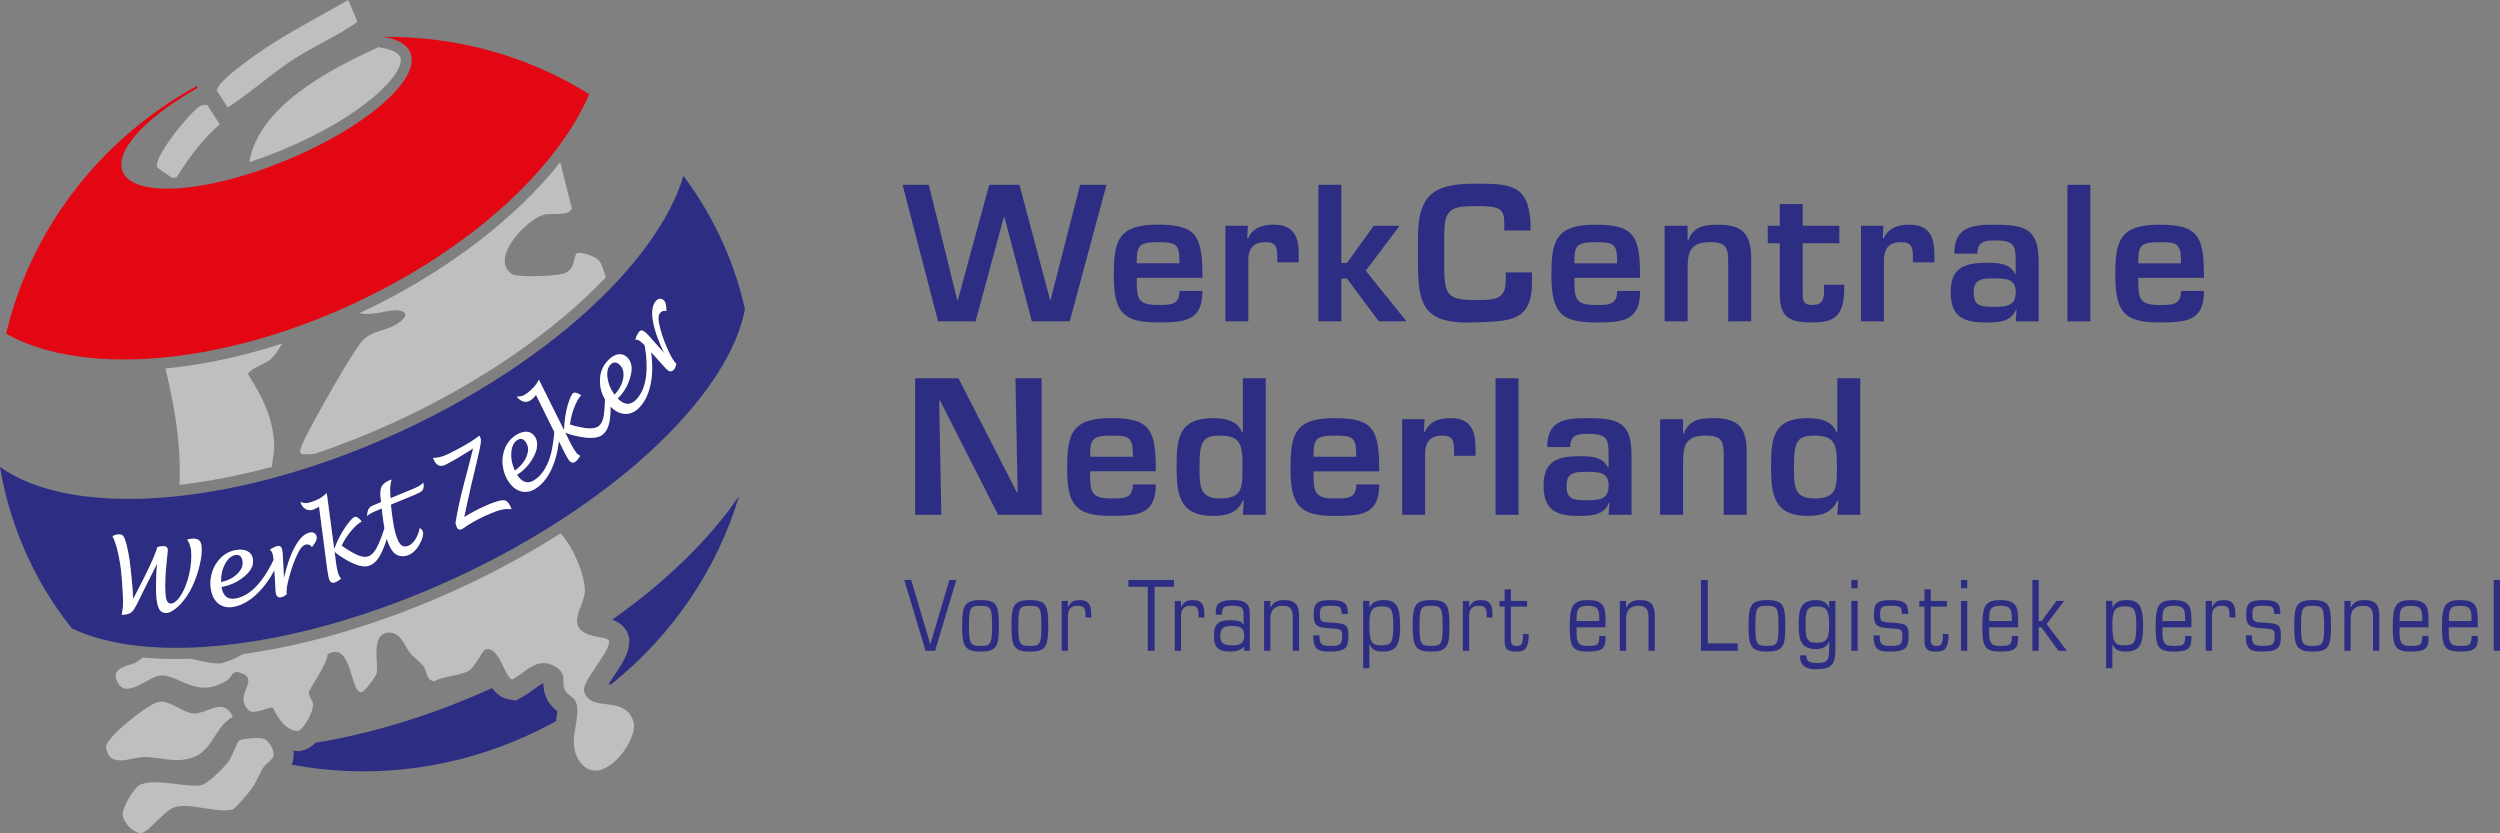 <?xml version="1.0" encoding="UTF-8"?><svg id="Laag_2" xmlns="http://www.w3.org/2000/svg" viewBox="0 0 976.24 325.29"><rect x="0" y="0" width="976.24" height="325.29" fill="#808080" stroke="none"/><defs><style>.cls-1{fill:#fff;}.cls-2{fill:#e30613;}.cls-3{fill:#2d2e83;}.cls-4{fill:#bfbfbf;}</style></defs><path class="cls-2" d="M221.13,31.63c-4.77-2.54-9.7-4.81-14.74-6.8-15.63-6.19-32.44-9.72-49.69-10.33-2.36-.08-4.72-.13-7.09-.11,1.73.27,3.29.66,4.66,1.16,2.98,1.1,5.05,2.76,5.98,5,4.29,10.37-17.38,29.18-48.4,42.02-5.06,2.09-10.05,3.89-14.88,5.4-2.65.83-5.26,1.57-7.8,2.22-4.65,1.19-9.09,2.07-13.22,2.66-2.24.32-4.4.54-6.44.68-3.97.26-7.53.17-10.59-.27-2.76-.4-5.1-1.09-6.93-2.07-1.96-1.05-3.36-2.42-4.08-4.15-2.82-6.82,5.58-17.28,20.48-27.3,2.64-1.77,5.48-3.53,8.5-5.25.02-.31.07-.63.12-.94,0-.01,0-.02,0-.03-.04.02-.07.04-.11.06-1.78.97-3.54,1.97-5.26,3C35.76,58.06,11.31,92.42,2.39,130.32c6.76,3.81,14.84,6.53,23.92,8.18,1.15.21,2.31.4,3.48.57,2.99.44,6.08.77,9.26.99,1.19.08,2.4.14,3.62.19,2.45.1,4.95.13,7.5.1,1.11-.01,2.22-.04,3.34-.07.69-.02,1.38-.05,2.07-.08,2.61-.12,5.26-.31,7.95-.57,6.87-.65,13.98-1.71,21.26-3.22,1.7-.35,3.41-.73,5.13-1.13.69-.16,1.38-.32,2.07-.49.98-.24,1.96-.48,2.94-.73,1.34-.34,2.68-.69,4.02-1.06,1.27-.35,2.55-.71,3.82-1.09,2.77-.81,5.55-1.69,8.35-2.63.57-.19,1.14-.37,1.72-.57.4-.14.8-.28,1.2-.42,2.43-.84,4.87-1.74,7.31-2.67,2.64-1.01,5.29-2.07,7.95-3.19,2.43-1.02,4.87-2.09,7.3-3.2.12-.06.25-.11.37-.17.29-.13.57-.25.86-.39.62-.28,1.22-.58,1.83-.87,3.31-1.56,6.55-3.17,9.73-4.83.95-.5,1.9-1,2.84-1.51,1.74-.94,3.45-1.89,5.15-2.85.98-.56,1.95-1.12,2.91-1.69,1.81-1.07,3.61-2.14,5.37-3.24.21-.13.42-.26.64-.4.37-.23.73-.47,1.1-.7.49-.31.98-.62,1.46-.93,0,0,.01,0,.02-.01.82-.53,1.63-1.06,2.43-1.59,3.66-2.42,7.19-4.9,10.59-7.44.11-.08.22-.16.33-.24.46-.34.92-.68,1.37-1.03.44-.34.88-.68,1.32-1.02.13-.1.26-.2.39-.3,1.3-1.01,2.59-2.03,3.85-3.06,2.07-1.69,4.08-3.4,6.03-5.12.58-.51,1.16-1.03,1.74-1.55.51-.46,1.01-.92,1.51-1.38.71-.65,1.4-1.31,2.09-1.97.02-.02.04-.04.07-.06.39-.37.78-.74,1.16-1.11,5.97-5.81,11.24-11.75,15.73-17.73,2.63-3.5,5.01-7.02,7.09-10.52,2.14-3.6,3.98-7.19,5.51-10.74-2.91-1.83-5.89-3.55-8.93-5.17Z"/><path class="cls-4" d="M97.36,63.3c4.23-1.37,8.53-2.95,12.83-4.73,31.85-13.18,48.55-30.34,46.06-36.36-.68-1.63-3.34-2.92-7.3-3.54-.36-.06-.69-.17-1.01-.3-19.73,8.93-46.94,23.23-50.57,44.93Z"/><path class="cls-4" d="M247.37,281.82c-1.95-6.12-7.06-6.35-11.58-6.96-2-.27-3.88-.6-5.33-1.55-1.09-.72-1.94-1.78-2.4-3.42-1.03-3.64,9.75-14.66,9.84-19.47-.44-1.48-4.3-1.42-7.65-2.49-1.59-.51-3.06-1.28-4-2.59-.22-.3-.41-.63-.56-.99-1.57-3.74,2.65-9.43,2.71-13.58.09-6.24-4.82-17.62-9.51-22.49-12.06,7.65-25.17,14.81-39.08,21.25-28.69,13.27-58.26,22.2-84.92,25.89-3.05,1.77-6.7,3.25-8.25,3.52-2.79.48-7.3-.52-11.92-1.72-3.92.14-7.75.15-11.46.02,0,0,0,0,0,0-2.58-.09-5.09-.26-7.53-.48-.83.69-1.66,1.4-2.64,1.93-2.29,1.24-9.16,1.8-7.72,6.34,2.9,9.17,11.95-.51,16.93-1.19,7.25-.98,14.25,9.53,26.27,1.87,2.25-1.43,1.84-3.99,5.05-3.05,6.15,1.8,2.06,5.42,1.53,9.56-.21,1.62.13,3.33,1.85,5.03.41.46.99.66,1.67.71,2.71.2,6.98-2.14,7.9-1.57,1.95,3.97,4.87,8.85,9.72,9.04,2.48-.66,6.33-8.07,5.94-10.5-.25-1.56-1.7-3.06-1.6-4.66.07-1.12,7.46-11.41,7.29-14.79,9.94-5.46,8.65,15.8,13.38,14.75,1.13-.25,5.41-5.89,5.78-7.25.92-3.4-2.62-15.73,4.72-15.95,4.84-.15,6.07,5.22,8.35,7.97,1.54,1.86,3.83,3.32,5.22,5.14,1.46,1.91.74,5.27,4.15,5.91,3.93-2.19,10.28-2.03,13.74-4.3,2.33-1.53,5.21-7.8,6.21-8.11,3.65-1.12,5.8,4.08,7.68,7.91.83,1.7,1.61,3.13,2.45,3.62.14.09.29.15.44.18.96-.52,1.87-1.13,2.77-1.76,2.95-2.08,5.64-4.38,8.84-4.63,1.73-.14,3.6.32,5.74,1.73,4.18,2.75,1.66,5.69,3.2,8.76,1.07,2.14,3.46,2.54,4.34,4.79.29.75.45,1.55.52,2.39.13,1.66-.12,3.48-.44,5.39-.86,5.18-2.25,10.99,1.87,16.01,8.37,10.2,22.72-9.28,20.49-16.24Z"/><path class="cls-4" d="M100.22,143.38c1.08-.58,2.27-1.16,3.33-1.73.93-.5,1.75-1,2.32-1.48,1.03-.88,2.78-3.31,4.35-6.03-3.94,1.27-7.87,2.43-11.78,3.48-.75.2-1.49.42-2.24.61-.23.06-.46.11-.7.17-.99.25-1.97.48-2.95.72-2.85.68-5.7,1.33-8.52,1.89-.69.14-1.38.25-2.07.38-.89.17-1.77.33-2.66.49-.39.07-.79.15-1.18.22-.47.08-.94.15-1.41.22-.14.02-.28.04-.42.06-2.17.35-4.32.65-6.46.92-1.1.14-2.2.28-3.3.4-.65.07-1.3.13-1.94.19.25,1.03.49,2.06.73,3.1.17.73.35,1.47.51,2.2.39,1.74.76,3.49,1.11,5.24.15.72.28,1.45.42,2.17,2.04,10.69,3.24,21.51,2.74,32.73,11.53-1.31,23.68-3.69,36.09-7.05.23-2.88.89-5.97.89-7.31-.05-11.26-4.4-19.46-10.21-28.86.15-.87,1.61-1.79,3.36-2.73Z"/><path class="cls-4" d="M150.71,117.17c-3.35,1.75-6.77,3.44-10.23,5.06,4.55,1.35,10.85-1.37,14.85-1.04.29.02.57.06.84.12.02,0,.04.01.06.02,4.48,1.05.57,4.19-1.86,5.55-4.55,2.54-8.77,2.12-12.72,6.03-3.64,3.61-19.75,32.4-22.66,38.47-.76,1.59-1.41,3.18-1.89,4.88.05,1.52,2.8,1.08,3.78,1.08.61,0,1.22-.04,1.84-.08,10.76-3.61,21.6-7.91,32.28-12.85,33.06-15.29,61.77-35.28,81.58-56.11-.86-2.92-1.76-5.38-2.4-6.23-1.46-1.95-6.12-3.43-8.57-3.35-1.87.63-.51,5.36-4.56,7.74-2.63,1.55-19.05,1.87-20.93.68-9.24-5.83,5.09-21.1,11.91-23.2,3.13-.97,10.42.78,11.24-2.75-1.64-6.24-3.06-12.13-4.48-17.84-4.41,5.55-9.43,11.02-14.99,16.35-.83.8-1.68,1.6-2.53,2.39-1.53,1.41-3.09,2.81-4.69,4.19-.84.72-1.68,1.45-2.54,2.16-1.9,1.59-3.84,3.16-5.83,4.72-.99.77-1.98,1.54-2.99,2.3-.54.41-1.09.81-1.63,1.21-.8.59-1.6,1.17-2.4,1.76-1.27.92-2.56,1.82-3.86,2.72-1.24.86-2.5,1.71-3.77,2.55-.93.61-1.86,1.23-2.8,1.83-.85.55-1.7,1.09-2.56,1.63-.47.3-.95.59-1.42.88-.69.43-1.39.85-2.08,1.27-2.91,1.76-5.87,3.47-8.89,5.13-1.68.92-3.38,1.83-5.09,2.72Z"/><path class="cls-4" d="M103.17,288.55c-1.62-.73-8.63-.25-9.99.8-.41.31-1.93,4.54-3.39,7.08-.24.42-.48.8-.71,1.1-1.88,2.45-7.37,7.99-10.08,8.93-4.67,1.62-18.94-3.03-24.56.17-2.32,1.32-6.7,8.72-6.55,11.48.18,3.2,4.74,7.76,7.6,7.12,2.76-.62,8.58-8.4,12.19-9.82,5.99-2.36,16.77,2.35,23.21.67,1.37-.66,6.08-6.37,7.24-7.96,2.18-2.97,2.77-5.12,4.25-7.7.08-.14.15-.27.24-.42.67-1.1,2.11-2.21,3.11-3.19.46-.46.84-.89.97-1.28.33-.95.1-2.23-.45-3.44-.69-1.55-1.89-3-3.09-3.54Z"/><path class="cls-4" d="M74.95,295.9c7.84-2.6,8.65-10.87,14.72-15.2.39-.28.81-.55,1.25-.79-.96-2.03-2.06-3.1-3.26-3.57-3.45-1.37-7.72,2.22-11.74,2.26-4.37.04-9.71-5.56-14.32-4.44-4.09,1-20.66,14.08-20.17,17.71,1.12,8.22,9.55,3.99,14.33,3.78,6.23-.27,12.28,2.55,19.2.26Z"/><path class="cls-4" d="M88.9,41.98c.48-.3.94-.63,1.42-.95,8.76-5.8,16.51-12.96,25.43-18.59,7.78-4.9,16.32-8.57,23.84-13.88l-3.6-8.57c-9.53,5.5-19.35,10.58-28.66,16.44-2.25,1.42-4.48,2.86-6.66,4.39-1.06.74-3.54,2.47-6.22,4.52-.46.35-.92.71-1.38,1.07-3.34,2.62-6.69,5.55-7.88,7.57-.25.43-.41.82-.44,1.16-.01.12-.01.23,0,.33l4.17,6.5Z"/><path class="cls-4" d="M66.92,69.31l.08.06,1.87-.02s.06-.09.08-.13c4.43-7.06,9.4-13.88,15.58-19.52.43-.39.85-.8,1.3-1.18l-4.87-7.49c-.66-.16-1.31-.09-1.93.09-.34.1-.67.23-.98.4-3.63,1.97-18.52,20.21-16.64,23.9l5.51,3.88Z"/><path class="cls-3" d="M213.58,272.98c-1.2-2.39-1.38-4.61-1.41-6.16-.09.03-.22.08-.41.18-.84.42-1.92,1.21-3.08,2.04-1.42,1.03-3.02,2.19-4.88,3.21l-2.4,1.31-2.7-.47c-3.02-.52-5.02-2.31-6.51-4.42-23.59,10.72-47.14,17.82-68.97,21.36-.99.98-2.03,1.77-3.07,2.29-.6.3-1.21.53-1.84.7l-1.15.31-1.19-.05c-.47-.02-.92-.06-1.37-.12.19,1.65.06,3.33-.49,4.91-.06.18-.14.35-.21.52,28.07,5.31,58.29,2.71,87.08-9.2,5.59-2.31,10.97-4.92,16.13-7.78.21-1.25.49-2.89.52-3.89-1.15-.9-2.85-2.33-4.06-4.74Z"/><path class="cls-3" d="M239.04,241.99c2.58.89,5.29,2.58,6.37,6.2l.35,1.16-.02,1.22c-.09,4.67-3.2,9.27-6.49,14.14-.5.74-1.09,1.62-1.66,2.48.03,0,.06,0,.09.01.27.03.55.07.85.11,24.29-19.38,41.59-45.3,50.1-73.67-11.33,16.66-28.34,33.37-49.58,48.34Z"/><path class="cls-3" d="M277.78,85.69c-3.24-6-6.89-11.68-10.9-17.03-.95,3.17-2.19,6.4-3.71,9.67-4.25,9.14-10.7,18.61-19,28.04-1.99,2.26-4.09,4.53-6.3,6.78-19.74,20.18-47.76,39.78-81.07,55.19-6.06,2.8-12.11,5.37-18.13,7.73-10.91,4.28-21.7,7.82-32.21,10.63-12.77,3.42-25.11,5.75-36.73,7.01-2.69.29-5.34.53-7.94.71-18.87,1.27-35.51-.47-48.49-5.24-5.01-1.84-9.47-4.13-13.3-6.87,1.45,8.76,3.77,17.48,7.01,26.06.5,1.33,1.02,2.66,1.57,3.98,5.03,12.15,11.62,23.19,19.47,33.02,6.11,2.95,13.37,5.02,21.53,6.26,14.29,2.17,31.38,1.73,50.12-1.31,24.2-3.93,51.13-12.17,78.28-24.73,13.18-6.1,25.54-12.82,36.93-19.93,2.53-1.58,5.01-3.18,7.44-4.8,38.29-25.51,63.87-55.35,68.56-80.15-1.69-7.5-4.03-14.94-7.06-22.27-1.82-4.4-3.85-8.65-6.07-12.76ZM78.43,218.5c-.24,1.38-.56,2.79-.97,4.22-.41,1.44-.9,2.85-1.46,4.25-.56,1.4-1.16,2.67-1.81,3.83-.68,1.22-1.43,2.36-2.25,3.41-.82,1.05-1.64,1.96-2.47,2.72-.83.76-1.65,1.36-2.44,1.8-.79.44-1.51.66-2.15.65-.73,0-1.34-.19-1.84-.56-.5-.37-.9-.98-1.22-1.83-.27-.73-.47-1.68-.61-2.82-.02-.18-.05-.35-.06-.55-.14-1.39-.2-3.1-.19-5.13,0-1.04.04-2.23.1-3.59.06-1.36.15-2.93.26-4.7l-2.68,5.34c-.89,1.74-1.65,3.26-2.3,4.58-.64,1.32-1.21,2.47-1.69,3.45-.48.98-.9,1.81-1.25,2.5-.35.68-.67,1.25-.96,1.71-.3.46-.58.82-.86,1.09-.28.27-.57.47-.89.61-.24.11-.48.21-.7.27-.22.07-.46.13-.7.18-.24.05-.5.09-.79.11-.21.02-.46.04-.72.06-.08,0-.14.01-.22.02.34-1.39.51-3.09.52-5.11,0-.58-.01-1.24-.04-1.99-.03-.75-.07-1.55-.12-2.39-.05-.84-.1-1.7-.16-2.58-.06-.88-.13-1.74-.2-2.58-.07-.84-.15-1.63-.23-2.38-.08-.75-.16-1.4-.23-1.96-.39-2.62-.83-4.9-1.34-6.83-.51-1.93-1.11-3.58-1.79-4.93.93-.46,1.75-.68,2.44-.68.4,0,.75.05,1.05.14.31.09.6.35.87.79.27.44.54,1.11.82,2.03.27.92.58,2.21.92,3.86.19.92.36,1.95.52,3.08.16,1.13.3,2.33.45,3.6.14,1.27.27,2.6.4,4,.12,1.39.24,2.8.37,4.24l.11,1.73.11,1.78,1.88-3.66,1.96-3.8c.28-.56.54-1.09.8-1.61,2.97-5.99,4.56-9.73,4.76-11.21.97-.26,1.76-.4,2.36-.39,1.16,0,1.74.51,1.74,1.52,0,.14-.01.32-.03.55s-.04.49-.07.79l-.4,3.89c-.13,1.28-.25,2.61-.34,3.99-.03.39-.04.81-.06,1.21-.05,1.04-.09,2.11-.09,3.26,0,1.34.03,2.47.09,3.39.07.92.19,1.67.36,2.23s.4.98.68,1.24c.28.26.63.38,1.05.39.58,0,1.17-.24,1.79-.71.62-.48,1.23-1.14,1.82-2,.59-.85,1.15-1.86,1.69-3.03.53-1.17,1-2.44,1.4-3.84.4-1.39.72-2.86.97-4.41.24-1.55.37-3.13.37-4.74,0-.68-.02-1.28-.07-1.8-.05-.52-.14-1.06-.28-1.61-.14-.55-.31-1.05-.5-1.49s-.46-.91-.79-1.41c.92-.23,1.76-.34,2.53-.34.59,0,1.08.08,1.48.25.4.16.73.42.98.76.25.35.44.8.55,1.36.11.56.17,1.25.16,2.05,0,1.11-.12,2.36-.36,3.73ZM123.44,211.07c-.23.57-.77,1.4-1.61,2.49-.72-.86-1.5-1.18-2.36-.97-.58.15-1.09.44-1.53.89-.44.45-.92,1.16-1.44,2.15-1.31,2.49-2.47,5.55-3.47,9.17-1,3.62-1.35,6.03-1.06,7.22-.73.61-1.37.98-1.93,1.12-1.21.31-1.96-.1-2.24-1.21-.1-.41-.17-.86-.2-1.35l-.44-7.93s0-.02,0-.03c-.91,1.73-1.97,3.43-3.2,5.09-1.94,2.64-4.03,4.76-6.26,6.35-2.23,1.59-4.46,2.57-6.71,2.93-2.26.36-4.16-.08-5.72-1.33-1.55-1.25-2.53-3.14-2.94-5.66-.3-1.88-.22-3.76.24-5.65s1.26-3.59,2.4-5.1c1.89-2.52,4.3-4.01,7.24-4.48,1.83-.29,3.32-.13,4.47.49,1.15.62,1.84,1.65,2.07,3.07.43,2.66-1.09,5.22-4.55,7.66-2.33,1.66-4.91,2.71-7.74,3.17.57,3.54,2.37,5.07,5.4,4.58,1.84-.3,3.64-1.07,5.41-2.33s3.43-2.93,4.99-5.03c1.8-2.44,3.32-5.04,4.59-7.79-.11-.96-.24-1.74-.38-2.32-.18-.69-.53-1.23-1.06-1.61,1.03-.73,2.01-1.22,2.93-1.45.92-.23,1.52.22,1.81,1.36.17.68.29,1.84.34,3.47l.37,7.75c1.2-5.18,2.66-9.31,4.38-12.41s3.56-4.89,5.5-5.38c.72-.18,1.33-.15,1.84.09s.84.66.99,1.25c.14.57.1,1.14-.13,1.7ZM165.36,190.6c-.13.58-.43,1.04-.9,1.37-.46.33-1.48.82-3.05,1.47l-8.75,3.61.09.98c.37,3.34.74,5.94,1.1,7.8.36,1.85.82,3.44,1.36,4.76.52,1.26,1.13,2.11,1.82,2.53.69.42,1.5.44,2.42.06,1.04-.43,1.96-1.28,2.78-2.54.81-1.27,1.38-2.75,1.72-4.45.58.42.95.85,1.13,1.28.36.86.12,2.19-.7,3.98-1.27,2.72-2.87,4.48-4.81,5.28-1.51.62-2.95.65-4.3.07-1.38-.59-2.53-2.02-3.46-4.27-.26-.64-.51-1.38-.75-2.2-.09.27-.16.53-.25.81-.99,3.02-2.01,5.29-3.06,6.81-1.05,1.52-2.28,2.52-3.68,2.99-1.96.66-4.79-.04-8.48-2.11-2.17-1.22-3.81-2.36-4.93-3.41l.59,4.62c.21,1.62.5,2.99.88,4.11.24.7.61,1.29,1.12,1.77-.98.79-1.76,1.28-2.37,1.49-1.14.38-1.9,0-2.28-1.13-.3-.88-.59-2.4-.87-4.54l-3.12-23.9c-.26.18-.61.39-1.04.61-.43.23-.84.41-1.24.54-1.11.38-2.12.3-3.02-.22-.9-.53-1.56-1.43-2-2.71.87.29,1.6.43,2.2.42.6,0,1.36-.17,2.28-.48,1.26-.42,2.31-.88,3.16-1.38.85-.5,1.74-1.18,2.66-2.04l2.9,21.83c1.35-3.48,2.87-6.42,4.56-8.82,1.6-2.24,2.77-3.48,3.49-3.73.56-.19,1.29.22,2.2,1.24.11.12.28.3.51.54-.7.37-1.31.79-1.84,1.25-.53.46-1.24,1.2-2.12,2.21-1.63,1.89-2.92,3.87-3.88,5.94,1.02.87,2.55,1.86,4.58,2.96,2.45,1.34,4.39,1.77,5.82,1.29.97-.33,1.85-1.09,2.65-2.28.8-1.19,1.68-3.08,2.64-5.66.39-1.05.73-2.06,1.04-3.05-.24-1.34-.47-2.81-.67-4.43l-.41-3.31-1.95.8c-.68.28-1.37.6-2.06.96s-1.27.77-1.76,1.23c.16-1.42.4-2.37.71-2.86.22-.37.49-.65.79-.84.31-.19,1.01-.51,2.11-.96l1.91-.79-.17-1.51c-.24-2.02-.11-3.52.37-4.53.49-1,1.48-1.81,3-2.44.19-.08.48-.18.87-.32-.29,1.07-.46,2-.52,2.78-.06.78-.04,1.96.06,3.55l.08.94,8.42-3.47c1.1-.45,2-.87,2.71-1.26.71-.39,1.28-.83,1.71-1.33.14.87.14,1.57.02,2.11ZM196.04,198.96c-1,.2-2.29.63-3.89,1.29-2.22.91-4.13,1.79-5.72,2.63-1.41.75-2.66,1.49-3.77,2.22l-.55.36c-.28.18-.56.37-.83.57-.27.2-.56.38-.86.54-.36.19-.72.25-1.09.17-.37-.08-.63-.27-.79-.57-.18-.34-.34-.78-.49-1.32l-.16-.67c.7-4.47,1.86-9.78,3.47-15.94l1.68-6.34c.63-2.4,1.2-4.68,1.73-6.83-.37.24-.99.64-1.88,1.2-3.22,2.02-5.97,3.64-8.25,4.85-1.43.76-2.51.98-3.23.65-.72-.33-1.31-.92-1.77-1.76-.17-.32-.36-.71-.56-1.18.98-.01,1.92-.14,2.83-.37.91-.23,1.84-.57,2.79-1.01.95-.44,1.84-.88,2.67-1.33l2.13-1.14c3.28-1.75,5.85-3.37,7.7-4.86.29.55.47.99.54,1.32s.06.79-.02,1.38c-.14,1.33-.68,3.91-1.6,7.71l-2.03,8.49c-1.07,4.68-2.01,8.98-2.83,12.91.56-.34,1.08-.66,1.57-.95.49-.29,1.16-.67,2.03-1.14,3.61-1.92,6.72-3.28,9.32-4.06,1.41-.42,2.45-.53,3.11-.32.66.21,1.27.83,1.83,1.88.13.24.34.72.64,1.44-1.48-.08-2.71-.02-3.71.17ZM263.3,144.1c-.75,1-1.59,1.15-2.51.46-.34-.25-.67-.56-1-.93l-5.31-5.91c-.09-.1-.17-.19-.26-.29.34,2.23.51,4.53.45,6.92-.08,3.28-.57,6.21-1.48,8.79-.91,2.58-2.18,4.67-3.81,6.25-.92.89-1.89,1.5-2.91,1.85-.81.28-1.65.4-2.53.34-1.94-.13-3.78-1.08-5.53-2.83.02,2.97-.21,5.31-.69,7.01-.5,1.78-1.34,3.12-2.51,4.02-1.64,1.26-4.54,1.51-8.71.75-.1-.02-.18-.04-.28-.06-2.31-.44-4.15-.97-5.49-1.57l2.02,4.12.03.05c.72,1.46,1.44,2.66,2.17,3.6.45.59,1,1.02,1.63,1.31-.67,1.06-1.25,1.79-1.76,2.17-.95.73-1.79.62-2.53-.33-.57-.74-1.33-2.08-2.29-4.02l-.72-1.46-1.06-2.14c-.08.79-.18,1.58-.32,2.37-.14.85-.3,1.7-.5,2.56-.47,2.02-1.09,3.85-1.83,5.52-.43.98-.89,1.92-1.41,2.78-1.42,2.34-3.09,4.12-5.01,5.34-.94.59-1.87.98-2.81,1.16-.99.19-1.98.15-2.97-.12-1.92-.54-3.57-1.88-4.93-4.04-.74-1.18-1.3-2.43-1.67-3.77-.14-.49-.25-1-.34-1.51-.32-1.91-.26-3.79.19-5.63.74-3.06,2.37-5.38,4.88-6.97,1.56-.99,3-1.43,4.3-1.31,1.3.12,2.34.79,3.11,2.01.85,1.35,1.05,2.93.62,4.74-.29,1.25-.88,2.62-1.79,4.09-1.49,2.44-3.45,4.43-5.86,5.96.83,1.31,1.73,2.16,2.69,2.6,1.25.57,2.61.42,4.08-.51,1.58-1,2.93-2.42,4.05-4.27.07-.12.13-.24.2-.36,1.03-1.77,1.83-3.84,2.4-6.23.14-.6.25-1.2.37-1.81.39-2.04.66-4.1.76-6.19l-7.13-14.41c-.19.26-.45.56-.78.92-.33.35-.67.66-1,.91-.93.72-1.91.97-2.93.77-1.02-.21-1.94-.85-2.77-1.92.91,0,1.65-.11,2.21-.31.56-.2,1.23-.6,2-1.19,1.05-.81,1.9-1.59,2.55-2.33.64-.75,1.26-1.68,1.85-2.79l9.82,19.72c.15-3.72.64-7,1.46-9.83.79-2.64,1.49-4.19,2.1-4.66.47-.36,1.29-.2,2.48.46.14.08.36.2.65.34-.54.58-.99,1.17-1.34,1.78s-.78,1.54-1.29,2.78c-.93,2.31-1.51,4.6-1.75,6.88,1.25.49,3.01.93,5.29,1.32.48.08.93.14,1.37.18,2.04.19,3.57-.08,4.55-.84.81-.62,1.4-1.63,1.77-3.01.22-.83.39-1.9.5-3.21.08-.89.13-1.88.17-2.99.01-.44.01-.85.02-1.28-.38-.65-.72-1.32-1-2.04-.64-1.64-.94-3.31-.95-5.02,0-.18-.02-.36,0-.53.09-2.86,1.04-5.28,2.82-7.25.17-.19.34-.38.53-.57,1.33-1.29,2.64-2.01,3.94-2.16,1.3-.15,2.45.3,3.46,1.33,1.47,1.51,1.91,3.67,1.35,6.44-.16.77-.37,1.58-.69,2.45-.96,2.7-2.47,5.04-4.52,7.03,2.5,2.58,4.85,2.8,7.05.66.33-.32.63-.66.92-1.02.9-1.12,1.63-2.45,2.17-3.99.73-2.04,1.13-4.37,1.2-6.99.08-3.18-.2-6.33-.79-9.47-.7-.69-1.29-1.23-1.77-1.59-.57-.43-1.18-.63-1.83-.59.34-1.21.8-2.2,1.38-2.97.57-.75,1.32-.78,2.26-.07.56.42,1.37,1.26,2.44,2.49l5.14,5.81c-2.31-4.79-3.76-8.93-4.35-12.42-.59-3.49-.29-6.04.92-7.64.45-.59.94-.95,1.49-1.08.55-.13,1.06-.01,1.55.36.47.35.79.83.96,1.41.17.59.27,1.57.3,2.95-1.1-.22-1.91.02-2.44.72-.36.48-.58,1.03-.64,1.66-.06.62.01,1.48.23,2.57.54,2.76,1.55,5.87,3.04,9.32,1.49,3.46,2.72,5.55,3.7,6.29-.19.93-.46,1.62-.81,2.08Z"/><path class="cls-3" d="M243.37,147.84c.41-2.23,0-3.99-1.23-5.26-.05-.05-.09-.09-.14-.13-.77-.75-1.52-1.05-2.24-.91-.42.08-.83.31-1.23.7-1.17,1.14-1.62,2.87-1.33,5.2.07.54.17,1.07.31,1.6.06.24.13.47.2.7h.06c.02.1.03.23.05.34.48,1.39,1.21,2.75,2.19,4.07.46-.5.87-1,1.24-1.51,1.11-1.53,1.82-3.13,2.13-4.81Z"/><path class="cls-3" d="M205.62,178.27c.23-.56.39-1.1.49-1.62.27-1.42.07-2.68-.63-3.78-.98-1.55-2.14-1.91-3.47-1.07-1.38.88-2.17,2.48-2.37,4.82-.13,1.59.05,3.21.52,4.84.22.76.5,1.53.86,2.31,2.2-1.56,3.73-3.39,4.59-5.5Z"/><path class="cls-3" d="M94.71,219.07c-.29-1.82-1.21-2.6-2.77-2.35-1.61.26-2.97,1.42-4.07,3.5-1.1,2.07-1.62,4.44-1.55,7.11,2.64-.57,4.77-1.65,6.39-3.24,1.62-1.59,2.29-3.27,2.01-5.02Z"/><path class="cls-3" d="M587.99,106.37h0v2.91c0,5.23-1.75,7-5.52,7.59-1.71.27-3.85.3-6.42.3-10.74,0-12.02-2.06-12.09-12.73v-11.8c0-8.49,1.17-11.21,7.14-11.93,1.38-.17,3.01-.23,4.94-.23,8.96,0,11.38.43,11.38,6.61v2.91h10.24s0,0,0,0v-2.91c-.71-15.29-8.32-15.36-21.61-15.36-2.46,0-4.69.09-6.71.32-10.91,1.21-15.62,6.19-15.62,20.59v12.23c.21,15.57,3.55,21.76,22.32,21.04,3.72-.16,7.12-.23,10.08-.61,7.56-.96,12.26-3.91,12.11-15.46v-3.48h-10.24Z"/><polygon class="cls-3" points="366.31 125.49 366.31 125.49 380.96 125.49 391.98 84.83 392.26 84.83 402.93 125.49 402.93 125.49 402.93 125.49 417.71 125.49 432.08 72.17 432.08 72.17 432.08 72.17 421.77 72.17 410.25 117.1 410.04 117.1 398.09 72.17 398.09 72.17 398.09 72.17 386.29 72.17 374.06 117.1 373.78 117.1 362.69 72.17 362.69 72.17 362.68 72.17 352.45 72.17 366.31 125.49 366.31 125.49"/><path class="cls-3" d="M437.79,121.36c.19.26.4.51.62.74,2.55,2.74,6.79,3.81,13.72,3.81,10.66,0,17.42-.57,17.42-12.3h0s-8.96,0-8.96,0c0,5.55-3.48,5.47-8.46,5.47-4.02,0-6.08-.64-7.14-2.28-1.06-1.64-1.11-4.29-1.11-8.31h25.67c0-8.14-.52-13.33-2.95-16.49-2.43-3.16-6.79-4.28-14.47-4.28-15.07,0-17.21,5.83-17.21,19.2,0,6.77.64,11.36,2.79,14.33.02.03.05.06.07.1ZM452.13,94.57c3.76,0,5.88.16,7.06,1.34,1.12,1.12,1.4,3.17,1.4,6.9h-16.71c0-6.61.5-8.25,8.25-8.25Z"/><path class="cls-3" d="M487.46,125.49h0v-23.04c-.1-3.32.61-5.81,2.8-7.03.99-.56,2.29-.86,3.96-.86,4.19,0,4.55,2.2,4.55,5.97v1.92h8.39s0,0,0,0v-2.99c0-7.04-1.92-11.73-9.81-11.73-2.17,0-4.21.3-5.94,1.12-1.72.82-3.13,2.15-4.02,4.21h-.35l.21-4.91h-8.74s0,0,0,0v37.33h8.96Z"/><polygon class="cls-3" points="523.79 125.49 523.79 125.49 523.79 108.79 525.99 108.79 538.44 125.49 549.24 125.49 549.24 125.49 549.24 125.49 533.32 105.73 546.54 88.17 536.45 88.17 536.45 88.17 536.44 88.17 525.99 102.67 523.79 102.67 523.79 72.17 523.79 72.17 514.83 72.17 514.83 72.17 514.83 125.49 523.79 125.49 523.79 125.49"/><path class="cls-3" d="M623.04,125.92c3.33,0,6.28-.06,8.77-.49,5.46-.96,8.65-3.74,8.65-11.81h-8.96s0,0,0,0c0,3.47-1.36,4.74-3.6,5.2-1.34.28-3,.27-4.86.27-8.03,0-8.25-2.56-8.25-10.59h25.66s0,0,0,0c0-16.28-2.06-20.76-17.42-20.76-2.36,0-4.4.14-6.16.43-9.53,1.57-11.05,7.48-11.05,18.76,0,14.43,2.91,18.98,17.21,18.98ZM619.4,94.76c.99-.14,2.19-.19,3.64-.19,7.32,0,8.46.57,8.46,8.25h-16.71c0-5.37.33-7.46,4.61-8.05Z"/><path class="cls-3" d="M659.01,125.49h0v-20.55c0-5.85.82-9.41,6.26-10.21.78-.11,1.65-.17,2.62-.17,5.76,0,6.97,1.85,6.97,7.25v23.68h8.96s0,0,0,0v-24.6c0-9.1-2.99-13.15-12.8-13.15-1.32,0-2.58.04-3.78.17-3.57.42-6.47,1.76-7.96,5.87h-.28v-5.62h-8.96s0,0,0,0v37.33h8.96Z"/><path class="cls-3" d="M694.99,114.19c0,9.46,2.99,11.73,12.8,11.73,1.81,0,3.39-.12,4.75-.39,5.89-1.17,7.74-5.14,7.63-14.33h-7.89s0,0,0,0c0,3.42.44,6.9-2.84,7.71-.47.12-1.01.18-1.64.18-3.77,0-3.77-1.56-3.84-4.98v-19.12h14.29s0,0,0,0v-6.83h-14.29v-8.46h-8.96s0,0,0,0v8.46h-4.69s0,0,0,0v6.83h4.69v19.2Z"/><path class="cls-3" d="M755.35,102.46h0s0,0,0,0v-2.99c0-7.04-1.92-11.73-9.81-11.73-.81,0-1.61.04-2.38.14-3.33.42-6.13,1.84-7.58,5.19h-.35l.21-4.91h-8.74s0,0,0,0v37.33h8.96s0,0,0,0v-23.04c-.12-4.23,1.06-7.1,4.93-7.75.55-.09,1.16-.14,1.82-.14,4.19,0,4.55,2.2,4.55,5.97v1.92h8.39Z"/><path class="cls-3" d="M779.93,125.74c3.15-.38,6.12-1.51,7.34-4.93h.21l-.36,4.69h8.96s0,0,0,0v-23.39c0-12.51-4.98-14.36-16.92-14.36-2.13,0-4.2.03-6.1.24-5.7.63-9.9,2.91-9.9,11.07h8.96s0,0,0,0c0-3.93,2.06-4.9,4.93-5.12.66-.05,1.37-.06,2.1-.06,7.47,0,7.96,2.13,7.96,8.18v4.83h-.28c-2.13-4.19-6.61-4.27-11.16-4.27-1.16,0-2.24.04-3.26.12-7.09.6-10.68,3.48-10.68,11.32,0,10.1,5.47,11.87,13.93,11.87,1.36,0,2.82-.01,4.25-.18ZM770.71,114.05c0-4,2.04-5,4.98-5.25.98-.08,2.06-.08,3.2-.08,4.41,0,8.25.14,8.25,5.33,0,4-1.96,5.24-4.95,5.61-1,.12-2.1.15-3.29.15-6.04,0-8.18-.5-8.18-5.76Z"/><polygon class="cls-3" points="807.33 72.17 807.32 72.17 807.32 125.49 816.28 125.49 816.28 125.49 816.28 125.49 816.28 72.17 816.28 72.17 807.33 72.17"/><path class="cls-3" d="M860.64,108.5h0c0-16.28-2.06-20.76-17.42-20.76-1.41,0-2.71.05-3.91.16-11.55,1-13.3,6.93-13.3,19.04,0,14.43,2.91,18.98,17.21,18.98,2.33,0,4.48-.03,6.41-.19,6.89-.59,11.01-2.94,11.01-12.11h-8.96s0,0,0,0c0,4.16-1.96,5.16-5.03,5.4-1.03.08-2.18.08-3.42.08-8.03,0-8.25-2.56-8.25-10.59h25.66ZM834.98,102.81c0-5.78.38-7.76,5.66-8.16.75-.06,1.61-.08,2.58-.08,7.32,0,8.46.57,8.46,8.25h-16.7Z"/><path class="cls-3" d="M485.4,195.42h.28l-.36,5.62h8.96v-53.32h-8.96v20.97h-.35c-1.92-4.55-6.68-5.4-11.23-5.4h0c-12.8,0-14.29,7.04-14.29,17.99s.43,20.19,14.29,20.19h0c5.26,0,9.38-1.14,11.66-6.04ZM476.37,194.64c-8.18,0-7.96-4.91-7.96-13.37,0-9.38,1.78-11.16,7.96-11.16,7.75,0,8.82,3.2,8.82,11.16,0,8.89.36,13.37-8.82,13.37Z"/><polygon class="cls-3" points="592.97 201.03 592.97 147.71 592.96 147.71 584.01 147.71 584.01 147.71 584.01 201.03 584.01 201.03 592.96 201.03 592.97 201.03"/><path class="cls-3" d="M669.26,163.28c-1.32,0-2.58.04-3.78.17-3.57.42-6.47,1.76-7.96,5.87h-.28v-5.62h-8.96s0,0,0,0v37.33h8.96s0,0,0,0v-20.55c0-5.85.82-9.41,6.26-10.21.78-.11,1.65-.17,2.63-.17,5.76,0,6.97,1.85,6.97,7.25v23.68h8.96s0,0,0,0v-24.6c0-9.1-2.99-13.15-12.8-13.15Z"/><polygon class="cls-3" points="389.77 201.04 406.77 201.04 406.77 201.03 406.77 201.03 406.77 147.71 396.53 147.71 396.53 147.71 396.53 147.71 397.38 192.29 397.1 192.29 374.27 147.71 357.35 147.71 357.35 147.71 357.35 147.71 357.35 201.04 367.59 201.04 367.59 201.03 367.59 201.03 366.74 156.46 367.09 156.46 389.77 201.04"/><path class="cls-3" d="M451.34,189.16h0s-8.96,0-8.96,0c0,5.55-3.48,5.47-8.46,5.47-2.01,0-3.53-.16-4.68-.53-3.45-1.1-3.57-4.04-3.57-10.07h25.67c0-12.44-1.21-17.98-8.63-19.91-2.29-.6-5.17-.85-8.79-.85-15.07,0-17.21,5.83-17.21,19.2,0,10.83,1.64,16.09,8.49,18.05.11.03.22.06.33.08.18.05.36.1.55.14,2.13.49,4.71.71,7.83.71,10.66,0,17.42-.57,17.42-12.3ZM433.93,170.11c2.29,0,3.97.06,5.21.37,2.72.68,3.25,2.6,3.25,7.88h-16.71c0-6.61.5-8.25,8.25-8.25Z"/><path class="cls-3" d="M532.67,200.25c3.77-1.42,5.91-4.49,5.91-11.09h-8.96s0,0,0,0c0,2.77-.87,4.14-2.36,4.82-.04.02-.08.03-.11.04-.15.06-.31.13-.47.18-1.44.45-3.33.44-5.51.44-8.03,0-8.25-2.56-8.25-10.59h25.66s0,0,0,0c0-16.28-2.06-20.76-17.42-20.76-4.24,0-7.45.46-9.89,1.42-6.22,2.45-7.32,8.17-7.32,17.78,0,14.43,2.91,18.98,17.21,18.98,4.67,0,8.58-.11,11.51-1.21ZM515.81,170.69c1.21-.42,2.92-.58,5.35-.58,7.32,0,8.46.57,8.46,8.25h-16.71c0-4.55.24-6.74,2.9-7.67Z"/><path class="cls-3" d="M576.19,178h0s0,0,0,0v-2.99c0-7.04-1.92-11.73-9.81-11.73-1.08,0-2.14.08-3.14.25-2.99.53-5.49,1.99-6.82,5.08h-.35l.21-4.91h-8.74s0,0,0,0v37.33h8.96s0,0,0,0v-23.04c-.12-4.23,1.06-7.1,4.93-7.75.55-.09,1.16-.14,1.83-.14,4.19,0,4.55,2.2,4.55,5.97v1.92h8.39Z"/><path class="cls-3" d="M637.11,201.03h0s0,0,0,0v-23.39c0-12.51-4.98-14.36-16.92-14.36-2.13,0-4.2.03-6.1.24-5.7.63-9.9,2.91-9.9,11.07h8.96s0,0,0,0c0-3.93,2.06-4.9,4.93-5.12.66-.05,1.37-.06,2.1-.06,7.47,0,7.96,2.13,7.96,8.18v4.83h-.28c-2.13-4.19-6.61-4.27-11.16-4.27-1.16,0-2.24.04-3.26.12-7.09.6-10.68,3.48-10.68,11.32,0,10.1,5.47,11.87,13.93,11.87,1.36,0,2.82-.01,4.25-.19,3.15-.38,6.12-1.51,7.34-4.93h.21l-.36,4.69h8.96ZM622.44,195.27c-.79.06-1.64.07-2.53.07-6.04,0-8.18-.5-8.18-5.76,0-4,2.04-5,4.98-5.25.98-.08,2.06-.08,3.2-.08,4.41,0,8.25.14,8.25,5.33,0,4.33-2.3,5.43-5.71,5.68Z"/><path class="cls-3" d="M717.46,147.71h0v20.97h-.35c-1.92-4.55-6.68-5.4-11.23-5.4h0c-12.8,0-14.29,7.04-14.29,17.99s.43,20.19,14.29,20.19c0,0,0,0,0,0,0,0,0,0,0,0,5.26,0,9.38-1.14,11.66-6.04h.28l-.36,5.62h8.96v-53.32h-8.96ZM708.5,194.64c-8.17,0-7.96-4.91-7.96-13.37,0-9.38,1.78-11.16,7.96-11.16,7.75,0,8.81,3.2,8.81,11.16,0,8.89.36,13.37-8.81,13.37Z"/><polygon class="cls-3" points="363.32 251.46 363.24 251.46 355.83 226.47 353.12 226.47 361.41 254.14 365.15 254.14 373.45 226.47 370.73 226.47 363.32 251.46"/><path class="cls-3" d="M382.89,234.34c-6.42,0-7.18,2.29-7.18,10.05s.84,10.05,7.18,10.05,7.18-1.99,7.18-10.05-.76-10.05-7.18-10.05ZM382.89,252.23c-3.9,0-4.51-.57-4.51-7.83s.61-7.83,4.51-7.83,4.51.57,4.51,7.83-.61,7.83-4.51,7.83Z"/><path class="cls-3" d="M402.15,234.34c-6.42,0-7.18,2.29-7.18,10.05s.84,10.05,7.18,10.05,7.18-1.99,7.18-10.05-.76-10.05-7.18-10.05ZM402.15,252.23c-3.9,0-4.51-.57-4.51-7.83s.61-7.83,4.51-7.83,4.51.57,4.51,7.83-.61,7.83-4.51,7.83Z"/><path class="cls-3" d="M421.6,234.34c-2.45,0-3.59.8-4.51,2.68h-.08v-2.37h-2.45v19.49h2.45v-13.57c0-2.67,1.26-4.05,3.71-4.01,2.79,0,3.21.99,3.17,4.59h2.22v-1.57c0-3.9-1.41-5.24-4.51-5.24Z"/><polygon class="cls-3" points="440.63 229.15 448.2 229.15 448.2 254.14 450.87 254.14 450.87 229.15 458.44 229.15 458.44 226.47 440.63 226.47 440.63 229.15"/><path class="cls-3" d="M465.77,234.34c-2.45,0-3.59.8-4.51,2.68h-.08v-2.37h-2.45v19.49h2.45v-13.57c0-2.67,1.26-4.05,3.71-4.01,2.79,0,3.21.99,3.17,4.59h2.22v-1.57c0-3.9-1.41-5.24-4.51-5.24Z"/><path class="cls-3" d="M481.4,234.34c-6.08,0-6.65,2.29-6.65,4.66v1.03h2.45c0-2.48.08-3.48,4.09-3.48s4.32.99,4.32,3.86v3.55h-.08c-.88-1.34-1.68-1.76-5.39-1.76-5.2,0-6.08,2.29-6.08,6.11s1.11,6.11,6.08,6.11c2.87,0,4.28-.46,5.69-1.99v1.68h2.22v-14.25c0-3.78-1.22-5.54-6.65-5.54ZM481.17,252c-3.25,0-4.66-.8-4.66-3.78s1.41-3.78,4.66-3.78,4.66.8,4.66,3.78-1.41,3.78-4.66,3.78Z"/><path class="cls-3" d="M501.54,234.34c-2.83,0-4.17.73-5.39,2.83h-.08v-2.52h-2.45v19.49h2.45v-12.31c0-4.13,2.06-5.27,5.04-5.27,3.21,0,3.71,2.14,3.71,4.39v13.18h2.45v-13.76c0-3.78-1.22-6.04-5.73-6.04Z"/><path class="cls-3" d="M519.89,243.13c-4.13-.23-4.47-.46-4.47-3.21,0-3.02.61-3.36,4.01-3.36,3.67,0,4.47.19,4.47,3.17h2.45c0-4.09-1.11-5.39-6.8-5.39s-6.57,1.61-6.57,5.69c0,4.32,1.34,5.04,6.23,5.31,4.62.27,4.89.46,4.89,3.02,0,3.29-.73,3.86-4.66,3.86-3.63,0-4.24-.76-4.17-4.13h-2.45c0,5.81,2.06,6.34,6.53,6.34,6.31,0,7.18-1.64,7.18-6.23,0-4.28-.88-4.74-6.65-5.08Z"/><path class="cls-3" d="M540.22,234.34c-2.22,0-4.05.46-5.39,2.75h-.08v-2.45h-2.45v26.29h2.45v-9.25h.08c.92,1.95,2.25,2.75,5.01,2.75,5.43,0,6.92-2.41,6.92-10.05s-1.49-10.05-6.53-10.05ZM539.41,252c-4.09,0-4.66-1.45-4.66-8.75,0-4.78,1.15-6.46,4.66-6.46,3.82,0,4.66.88,4.66,7.6s-.84,7.6-4.66,7.6Z"/><path class="cls-3" d="M558.83,234.34c-6.42,0-7.18,2.29-7.18,10.05s.84,10.05,7.18,10.05,7.18-1.99,7.18-10.05-.76-10.05-7.18-10.05ZM558.83,252.23c-3.9,0-4.51-.57-4.51-7.83s.61-7.83,4.51-7.83,4.51.57,4.51,7.83-.61,7.83-4.51,7.83Z"/><path class="cls-3" d="M578.28,234.34c-2.45,0-3.59.8-4.51,2.68h-.08v-2.37h-2.45v19.49h2.45v-13.57c0-2.67,1.26-4.05,3.71-4.01,2.79,0,3.21.99,3.17,4.59h2.22v-1.57c0-3.9-1.41-5.24-4.51-5.24Z"/><path class="cls-3" d="M592.11,252.23c-1.6,0-2.1-.73-2.1-2.33v-13.03h6.31v-2.22h-6.31v-4.51h-2.45v4.51h-2.03v2.22h2.03v13.57c0,2.9.99,4.01,4.59,4.01,2.83,0,4.82-.65,4.82-6.88h-2.22c0,4.32-.8,4.66-2.64,4.66Z"/><path class="cls-3" d="M620.16,234.34c-5.89,0-7.18,1.99-7.18,10.05s.76,10.05,7.18,10.05c5.85,0,6.8-1.49,6.8-5.39v-.73h-2.45c0,3.82-.84,3.9-4.78,3.9-3.36,0-4.09-1.22-4.09-5.46v-1.8h11.31v-2.94c0-5.31-.96-7.68-6.8-7.68ZM615.65,242.52c0-4.13.08-5.96,4.43-5.96s4.43,1.83,4.43,5.96h-8.87Z"/><path class="cls-3" d="M640.45,234.34c-2.83,0-4.17.73-5.39,2.83h-.08v-2.52h-2.45v19.49h2.45v-12.31c0-4.13,2.06-5.27,5.04-5.27,3.21,0,3.71,2.14,3.71,4.39v13.18h2.45v-13.76c0-3.78-1.22-6.04-5.73-6.04Z"/><polygon class="cls-3" points="666.9 226.47 664.22 226.47 664.22 254.14 678.55 254.14 678.55 251.24 666.9 251.24 666.9 226.47"/><path class="cls-3" d="M689.98,234.34c-6.42,0-7.18,2.29-7.18,10.05s.84,10.05,7.18,10.05,7.18-1.99,7.18-10.05-.76-10.05-7.18-10.05ZM689.98,252.23c-3.9,0-4.51-.57-4.51-7.83s.61-7.83,4.51-7.83,4.51.57,4.51,7.83-.61,7.83-4.51,7.83Z"/><path class="cls-3" d="M714.28,237.29h-.08c-1.07-2.33-2.6-2.94-5.08-2.94-6.31,0-6.73,4.17-6.73,9.55s.42,9.55,6.73,9.55c2.37,0,4.09-.65,5.08-2.83h.08v2.87c0,4.55-.8,5.39-4.78,5.39-3.13,0-4.13-.69-4.13-2.98h-2.45c-.08,4.09,2.25,5.43,6.04,5.43,5.96,0,7.76-1.6,7.76-7.38v-19.3h-2.45v2.64ZM709.35,251.01c-3.94,0-4.28-1.95-4.28-7.11s.34-7.11,4.28-7.11,4.93,1.57,4.93,7.11-.96,7.11-4.93,7.11Z"/><rect class="cls-3" x="722.96" y="226.47" width="2.45" height="3.25"/><rect class="cls-3" x="722.96" y="234.65" width="2.45" height="19.49"/><path class="cls-3" d="M738.66,243.13c-4.13-.23-4.47-.46-4.47-3.21,0-3.02.61-3.36,4.01-3.36,3.67,0,4.47.19,4.47,3.17h2.45c0-4.09-1.11-5.39-6.8-5.39s-6.57,1.61-6.57,5.69c0,4.32,1.34,5.04,6.23,5.31,4.62.27,4.89.46,4.89,3.02,0,3.29-.73,3.86-4.66,3.86-3.63,0-4.24-.76-4.17-4.13h-2.45c0,5.81,2.06,6.34,6.53,6.34,6.31,0,7.18-1.64,7.18-6.23,0-4.28-.88-4.74-6.65-5.08Z"/><path class="cls-3" d="M756.05,252.23c-1.61,0-2.1-.73-2.1-2.33v-13.03h6.31v-2.22h-6.31v-4.51h-2.45v4.51h-2.03v2.22h2.03v13.57c0,2.9.99,4.01,4.59,4.01,2.83,0,4.82-.65,4.82-6.88h-2.22c0,4.32-.8,4.66-2.64,4.66Z"/><rect class="cls-3" x="765.76" y="226.47" width="2.45" height="3.25"/><rect class="cls-3" x="765.76" y="234.65" width="2.45" height="19.49"/><path class="cls-3" d="M781.27,234.34c-5.89,0-7.18,1.99-7.18,10.05s.76,10.05,7.18,10.05c5.85,0,6.8-1.49,6.8-5.39v-.73h-2.45c0,3.82-.84,3.9-4.78,3.9-3.36,0-4.09-1.22-4.09-5.46v-1.8h11.31v-2.94c0-5.31-.96-7.68-6.8-7.68ZM776.76,242.52c0-4.13.08-5.96,4.43-5.96s4.43,1.83,4.43,5.96h-8.87Z"/><polygon class="cls-3" points="806.04 234.65 803.02 234.65 797.25 242.52 796.1 242.52 796.1 226.47 793.65 226.47 793.65 254.14 796.1 254.14 796.1 244.97 797.17 244.97 803.82 254.14 807.07 254.14 799.2 243.67 806.04 234.65"/><path class="cls-3" d="M830.34,234.34c-2.22,0-4.05.46-5.39,2.75h-.08v-2.45h-2.45v26.29h2.45v-9.25h.08c.92,1.95,2.25,2.75,5.01,2.75,5.43,0,6.92-2.41,6.92-10.05s-1.49-10.05-6.53-10.05ZM829.54,252c-4.09,0-4.66-1.45-4.66-8.75,0-4.78,1.15-6.46,4.66-6.46,3.82,0,4.66.88,4.66,7.6s-.84,7.6-4.66,7.6Z"/><path class="cls-3" d="M848.95,234.34c-5.89,0-7.18,1.99-7.18,10.05s.76,10.05,7.18,10.05c5.85,0,6.8-1.49,6.8-5.39v-.73h-2.45c0,3.82-.84,3.9-4.78,3.9-3.36,0-4.09-1.22-4.09-5.46v-1.8h11.31v-2.94c0-5.31-.96-7.68-6.8-7.68ZM844.44,242.52c0-4.13.08-5.96,4.43-5.96s4.43,1.83,4.43,5.96h-8.87Z"/><path class="cls-3" d="M868.36,234.34c-2.45,0-3.59.8-4.51,2.68h-.08v-2.37h-2.45v19.49h2.45v-13.57c0-2.67,1.26-4.05,3.71-4.01,2.79,0,3.21.99,3.17,4.59h2.22v-1.57c0-3.9-1.41-5.24-4.51-5.24Z"/><path class="cls-3" d="M884.03,243.13c-4.13-.23-4.47-.46-4.47-3.21,0-3.02.61-3.36,4.01-3.36,3.67,0,4.47.19,4.47,3.17h2.45c0-4.09-1.11-5.39-6.8-5.39s-6.57,1.61-6.57,5.69c0,4.32,1.34,5.04,6.23,5.31,4.62.27,4.89.46,4.89,3.02,0,3.29-.73,3.86-4.66,3.86-3.63,0-4.24-.76-4.17-4.13h-2.45c0,5.81,2.06,6.34,6.53,6.34,6.31,0,7.18-1.64,7.18-6.23,0-4.28-.88-4.74-6.65-5.08Z"/><path class="cls-3" d="M903.06,234.34c-6.42,0-7.18,2.29-7.18,10.05s.84,10.05,7.18,10.05,7.18-1.99,7.18-10.05-.76-10.05-7.18-10.05ZM903.06,252.23c-3.9,0-4.51-.57-4.51-7.83s.61-7.83,4.51-7.83,4.51.57,4.51,7.83-.61,7.83-4.51,7.83Z"/><path class="cls-3" d="M923.39,234.34c-2.83,0-4.17.73-5.39,2.83h-.08v-2.52h-2.45v19.49h2.45v-12.31c0-4.13,2.06-5.27,5.04-5.27,3.21,0,3.71,2.14,3.71,4.39v13.18h2.45v-13.76c0-3.78-1.22-6.04-5.73-6.04Z"/><path class="cls-3" d="M941.54,234.34c-5.89,0-7.18,1.99-7.18,10.05s.76,10.05,7.18,10.05c5.85,0,6.8-1.49,6.8-5.39v-.73h-2.45c0,3.82-.84,3.9-4.78,3.9-3.36,0-4.09-1.22-4.09-5.46v-1.8h11.31v-2.94c0-5.31-.96-7.68-6.8-7.68ZM937.04,242.52c0-4.13.08-5.96,4.43-5.96s4.43,1.83,4.43,5.96h-8.87Z"/><path class="cls-3" d="M960.77,234.34c-5.89,0-7.18,1.99-7.18,10.05s.76,10.05,7.18,10.05c5.85,0,6.8-1.49,6.8-5.39v-.73h-2.45c0,3.82-.84,3.9-4.78,3.9-3.36,0-4.09-1.22-4.09-5.46v-1.8h11.31v-2.94c0-5.31-.96-7.68-6.8-7.68ZM956.26,242.52c0-4.13.08-5.96,4.43-5.96s4.43,1.83,4.43,5.96h-8.87Z"/><rect class="cls-3" x="973.8" y="226.47" width="2.45" height="27.67"/><path class="cls-1" d="M78.07,211.35c-.25-.35-.58-.6-.98-.76-.4-.16-.9-.24-1.48-.25-.77,0-1.61.11-2.53.34.33.5.59.97.79,1.41s.36.94.5,1.49c.14.55.23,1.09.28,1.61.05.52.07,1.12.07,1.8,0,1.61-.13,3.19-.37,4.74-.24,1.55-.56,3.02-.97,4.41-.4,1.39-.87,2.67-1.4,3.84-.53,1.17-1.1,2.18-1.69,3.03-.59.85-1.2,1.52-1.82,2-.62.48-1.22.71-1.79.71-.42,0-.77-.13-1.05-.39-.28-.26-.5-.67-.68-1.24s-.29-1.31-.36-2.23c-.07-.92-.1-2.05-.09-3.39,0-1.15.04-2.22.09-3.26.02-.41.03-.82.06-1.21.09-1.39.21-2.72.34-3.99l.4-3.89c.03-.31.05-.57.07-.79s.03-.41.03-.55c0-1.01-.58-1.51-1.74-1.52-.6,0-1.39.13-2.36.39-.21,1.48-1.8,5.22-4.76,11.21-.26.52-.52,1.05-.8,1.61l-1.96,3.8-1.88,3.66-.11-1.78-.11-1.73c-.12-1.43-.24-2.84-.37-4.24-.12-1.39-.26-2.72-.4-4-.14-1.27-.29-2.47-.45-3.6-.16-1.13-.33-2.16-.52-3.08-.34-1.65-.64-2.93-.92-3.86-.27-.92-.54-1.6-.82-2.03-.27-.44-.56-.7-.87-.79-.31-.09-.66-.14-1.05-.14-.69,0-1.5.22-2.44.68.68,1.36,1.28,3,1.79,4.93.51,1.93.96,4.21,1.34,6.83.07.56.15,1.22.23,1.96.08.75.16,1.54.23,2.38.07.84.14,1.7.2,2.58.06.88.11,1.74.16,2.58.05.84.09,1.63.12,2.39.03.75.04,1.42.04,1.99,0,2.02-.18,3.72-.52,5.11.08,0,.14-.01.22-.02.25-.02.5-.04.72-.06.28-.02.54-.06.79-.11.24-.05.48-.11.7-.18.22-.07.46-.16.7-.27.32-.14.62-.34.89-.61.28-.27.56-.63.86-1.09.3-.46.62-1.03.96-1.71.35-.68.76-1.51,1.25-2.5.48-.98,1.05-2.13,1.69-3.45.64-1.32,1.41-2.84,2.3-4.58l2.68-5.34c-.11,1.78-.19,3.34-.26,4.7-.06,1.36-.1,2.56-.1,3.59,0,2.03.06,3.74.19,5.13.02.19.04.36.06.55.14,1.14.34,2.09.61,2.82.32.85.72,1.46,1.22,1.83.5.37,1.11.56,1.84.56.64,0,1.35-.21,2.15-.65.79-.44,1.61-1.04,2.44-1.8.83-.76,1.66-1.67,2.47-2.72.81-1.05,1.56-2.19,2.25-3.41.64-1.16,1.25-2.44,1.81-3.83.56-1.4,1.05-2.81,1.46-4.25.41-1.44.74-2.84.97-4.22.23-1.38.35-2.62.36-3.73,0-.8-.05-1.49-.16-2.05-.11-.56-.3-1.02-.55-1.36Z"/><path class="cls-1" d="M122.59,208.11c-.51-.24-1.12-.27-1.84-.09-1.94.49-3.78,2.28-5.5,5.38s-3.18,7.23-4.38,12.41l-.37-7.75c-.06-1.63-.17-2.79-.34-3.47-.29-1.14-.89-1.59-1.81-1.36-.93.23-1.91.72-2.93,1.45.53.38.88.92,1.06,1.61.15.58.27,1.36.38,2.32-1.27,2.75-2.79,5.36-4.59,7.79-1.56,2.1-3.23,3.78-4.99,5.03s-3.57,2.03-5.41,2.33c-3.03.49-4.83-1.04-5.4-4.58,2.82-.45,5.4-1.51,7.74-3.17,3.46-2.45,4.98-5,4.55-7.66-.23-1.42-.92-2.45-2.07-3.07-1.15-.62-2.64-.79-4.47-.49-2.94.47-5.35,1.97-7.24,4.48-1.14,1.52-1.94,3.22-2.4,5.1s-.54,3.77-.24,5.65c.41,2.52,1.39,4.41,2.94,5.66,1.55,1.25,3.46,1.7,5.72,1.33,2.24-.36,4.48-1.34,6.71-2.93,2.23-1.59,4.31-3.71,6.26-6.35,1.22-1.66,2.29-3.36,3.2-5.09,0,0,0,.02,0,.03l.44,7.93c.03.49.1.94.2,1.35.28,1.12,1.03,1.52,2.24,1.21.56-.14,1.2-.51,1.93-1.12-.3-1.19.05-3.6,1.06-7.22,1-3.63,2.16-6.68,3.47-9.17.52-.99.99-1.7,1.44-2.15.44-.45.95-.74,1.53-.89.85-.22,1.64.11,2.36.97.84-1.09,1.38-1.93,1.61-2.49.23-.57.28-1.13.13-1.7-.15-.59-.48-1.01-.99-1.25ZM87.87,220.22c1.1-2.07,2.46-3.24,4.07-3.5,1.55-.25,2.47.53,2.77,2.35.28,1.75-.39,3.43-2.01,5.02-1.62,1.59-3.75,2.67-6.39,3.24-.07-2.67.45-5.04,1.55-7.11Z"/><path class="cls-1" d="M163.63,189.82c-.71.39-1.61.81-2.71,1.26l-8.42,3.47-.08-.94c-.1-1.59-.12-2.77-.06-3.55.06-.78.23-1.7.52-2.78-.39.13-.68.24-.87.32-1.51.62-2.51,1.44-3,2.44-.49,1-.61,2.51-.37,4.53l.17,1.51-1.91.79c-1.1.45-1.8.77-2.11.96-.31.19-.57.47-.79.84-.31.49-.55,1.44-.71,2.86.49-.46,1.07-.88,1.76-1.23s1.37-.68,2.06-.96l1.95-.8.41,3.31c.2,1.62.43,3.09.67,4.43-.31.99-.65,2-1.04,3.05-.96,2.58-1.84,4.46-2.64,5.66-.8,1.19-1.68,1.95-2.65,2.28-1.43.48-3.37.05-5.82-1.29-2.03-1.11-3.56-2.1-4.58-2.96.96-2.08,2.25-4.06,3.88-5.94.88-1.01,1.59-1.75,2.12-2.21.53-.46,1.15-.88,1.84-1.25-.23-.23-.4-.41-.51-.54-.91-1.02-1.64-1.43-2.2-1.24-.73.25-1.89,1.49-3.49,3.73-1.7,2.41-3.22,5.35-4.56,8.82l-2.9-21.83c-.92.86-1.81,1.54-2.66,2.04-.85.5-1.91.96-3.16,1.38-.92.31-1.68.47-2.28.48-.6,0-1.33-.13-2.2-.42.43,1.28,1.1,2.19,2,2.71.9.53,1.91.6,3.02.22.4-.14.81-.32,1.24-.54.43-.23.77-.43,1.04-.61l3.12,23.9c.28,2.14.57,3.66.87,4.54.38,1.14,1.15,1.51,2.28,1.13.6-.2,1.39-.7,2.37-1.49-.51-.47-.88-1.06-1.12-1.77-.38-1.13-.67-2.5-.88-4.11l-.59-4.62c1.12,1.05,2.77,2.19,4.93,3.41,3.69,2.07,6.52,2.78,8.48,2.11,1.4-.47,2.63-1.47,3.68-2.99,1.05-1.52,2.07-3.79,3.06-6.81.09-.28.17-.53.25-.81.24.83.48,1.57.75,2.2.93,2.26,2.08,3.68,3.46,4.27,1.36.57,2.79.55,4.3-.07,1.94-.8,3.54-2.56,4.81-5.28.82-1.79,1.06-3.12.7-3.98-.18-.43-.55-.85-1.13-1.28-.34,1.7-.91,3.18-1.72,4.45-.81,1.27-1.74,2.12-2.78,2.54-.92.38-1.73.36-2.42-.06-.69-.42-1.3-1.26-1.82-2.53-.55-1.32-1-2.91-1.36-4.76-.36-1.85-.73-4.45-1.1-7.8l-.09-.98,8.75-3.61c1.57-.65,2.59-1.14,3.05-1.47.47-.33.76-.79.9-1.37.12-.54.12-1.24-.02-2.11-.43.5-1,.94-1.71,1.33Z"/><path class="cls-1" d="M197.29,195.47c-.66-.21-1.7-.1-3.11.32-2.61.78-5.72,2.13-9.32,4.06-.87.46-1.55.84-2.03,1.14-.49.3-1.01.61-1.57.95.82-3.92,1.76-8.23,2.83-12.91l2.03-8.49c.92-3.81,1.46-6.38,1.6-7.71.08-.59.08-1.05.02-1.38s-.25-.77-.54-1.32c-1.85,1.49-4.42,3.12-7.7,4.86l-2.13,1.14c-.83.45-1.72.89-2.67,1.33-.95.44-1.87.77-2.79,1.01-.91.23-1.86.36-2.83.37.21.47.39.86.56,1.18.46.84,1.05,1.42,1.77,1.76.72.33,1.8.12,3.23-.65,2.28-1.21,5.03-2.83,8.25-4.85.89-.56,1.52-.96,1.88-1.2-.52,2.15-1.1,4.42-1.73,6.83l-1.68,6.34c-1.61,6.16-2.77,11.47-3.47,15.94l.16.67c.15.54.31.99.49,1.32.16.3.43.5.79.57.37.08.73.02,1.09-.17.3-.16.59-.34.86-.54.27-.2.54-.39.83-.57l.55-.36c1.1-.73,2.36-1.47,3.77-2.22,1.59-.85,3.5-1.73,5.72-2.63,1.6-.67,2.9-1.1,3.89-1.29.99-.2,2.23-.25,3.71-.17-.3-.72-.51-1.2-.64-1.44-.56-1.05-1.17-1.68-1.83-1.88Z"/><path class="cls-1" d="M260.41,135.73c-1.49-3.45-2.5-6.56-3.04-9.32-.22-1.09-.29-1.95-.23-2.57.06-.62.28-1.18.64-1.66.53-.7,1.35-.94,2.44-.72-.03-1.38-.13-2.37-.3-2.95-.17-.59-.49-1.06-.96-1.41-.49-.37-1.01-.49-1.55-.36-.55.13-1.04.49-1.49,1.08-1.21,1.6-1.52,4.15-.92,7.64.59,3.49,2.05,7.63,4.35,12.42l-5.14-5.81c-1.07-1.24-1.88-2.07-2.44-2.49-.94-.71-1.69-.69-2.26.07-.58.76-1.04,1.75-1.38,2.97.65-.04,1.26.16,1.83.59.48.36,1.07.9,1.77,1.59.59,3.13.87,6.29.79,9.47-.08,2.62-.48,4.95-1.2,6.99-.55,1.54-1.28,2.87-2.17,3.99-.29.36-.6.7-.92,1.02-2.2,2.13-4.55,1.91-7.05-.66,2.05-1.99,3.56-4.34,4.52-7.03.31-.87.53-1.68.69-2.45.56-2.77.12-4.92-1.35-6.44-1.01-1.04-2.16-1.48-3.46-1.33-1.3.15-2.61.87-3.94,2.16-.19.18-.36.38-.53.57-1.78,1.98-2.73,4.39-2.82,7.25,0,.18,0,.36,0,.53,0,1.71.31,3.39.95,5.02.28.72.62,1.39,1,2.04,0,.42,0,.84-.02,1.28-.03,1.11-.09,2.1-.17,2.99-.12,1.31-.28,2.39-.5,3.21-.37,1.39-.96,2.39-1.77,3.01-.99.76-2.51,1.03-4.55.84-.43-.04-.89-.1-1.37-.18-2.28-.39-4.05-.83-5.29-1.32.23-2.27.82-4.57,1.75-6.88.51-1.25.94-2.17,1.29-2.78s.8-1.2,1.34-1.78c-.29-.15-.51-.26-.65-.34-1.19-.67-2.02-.82-2.48-.46-.61.47-1.31,2.02-2.1,4.66-.82,2.83-1.31,6.1-1.46,9.83l-9.82-19.72c-.59,1.12-1.21,2.05-1.85,2.79-.64.74-1.49,1.52-2.55,2.33-.77.59-1.44.99-2,1.19-.56.2-1.3.3-2.21.31.83,1.07,1.75,1.71,2.77,1.92,1.02.21,2-.05,2.93-.77.33-.26.67-.56,1-.91.33-.35.59-.66.78-.92l7.13,14.41c-.1,2.08-.37,4.14-.76,6.19-.12.6-.23,1.21-.37,1.81-.57,2.39-1.38,4.46-2.4,6.23-.07.12-.13.25-.2.36-1.13,1.85-2.48,3.27-4.05,4.27-1.47.93-2.83,1.08-4.08.51-.96-.44-1.85-1.28-2.69-2.6,2.42-1.53,4.37-3.52,5.86-5.96.91-1.48,1.49-2.84,1.79-4.09.42-1.81.23-3.4-.62-4.74-.77-1.22-1.81-1.89-3.11-2.01-1.3-.12-2.73.32-4.3,1.31-2.51,1.59-4.14,3.92-4.88,6.97-.45,1.84-.52,3.72-.19,5.63.09.52.2,1.02.34,1.51.37,1.34.93,2.6,1.67,3.77,1.37,2.16,3.01,3.51,4.93,4.04.99.28,1.98.32,2.97.12.93-.18,1.87-.56,2.81-1.16,1.92-1.22,3.59-3,5.01-5.34.52-.86.98-1.8,1.41-2.78.74-1.68,1.36-3.51,1.83-5.52.2-.86.36-1.71.5-2.56.13-.8.23-1.59.32-2.37l1.06,2.14.72,1.46c.96,1.94,1.72,3.28,2.29,4.02.73.95,1.57,1.06,2.53.33.51-.39,1.09-1.11,1.76-2.17-.64-.28-1.18-.72-1.63-1.31-.72-.94-1.45-2.14-2.17-3.6l-.03-.05-2.02-4.12c1.35.6,3.19,1.13,5.49,1.57.1.02.18.04.28.06,4.16.76,7.07.51,8.71-.75,1.17-.9,2.01-2.25,2.51-4.02.48-1.7.71-4.04.69-7.01,1.74,1.75,3.58,2.7,5.53,2.83.88.06,1.72-.06,2.53-.34,1.03-.35,2-.96,2.91-1.85,1.63-1.58,2.9-3.67,3.81-6.25.91-2.58,1.4-5.51,1.48-8.79.06-2.39-.11-4.69-.45-6.92.09.1.17.19.26.29l5.31,5.91c.33.36.67.67,1,.93.92.69,1.75.54,2.51-.46.35-.46.62-1.15.81-2.08-.98-.74-2.21-2.84-3.7-6.29ZM200.17,181.46c-.47-1.63-.65-3.25-.52-4.84.2-2.34.98-3.95,2.37-4.82,1.33-.84,2.48-.49,3.47,1.07.7,1.1.9,2.36.63,3.78-.1.52-.26,1.06-.49,1.62-.86,2.1-2.39,3.93-4.59,5.5-.36-.77-.64-1.54-.86-2.31ZM241.99,142.44s.09.08.14.13c1.24,1.27,1.65,3.03,1.23,5.26-.31,1.68-1.02,3.28-2.13,4.81-.37.51-.79,1.01-1.24,1.51-.98-1.32-1.7-2.68-2.19-4.07-.02-.11-.03-.24-.05-.35h-.06c-.07-.23-.14-.46-.2-.69-.14-.53-.24-1.06-.31-1.6-.29-2.33.16-4.07,1.33-5.2.4-.39.81-.62,1.23-.7.72-.14,1.46.16,2.24.91Z"/></svg>